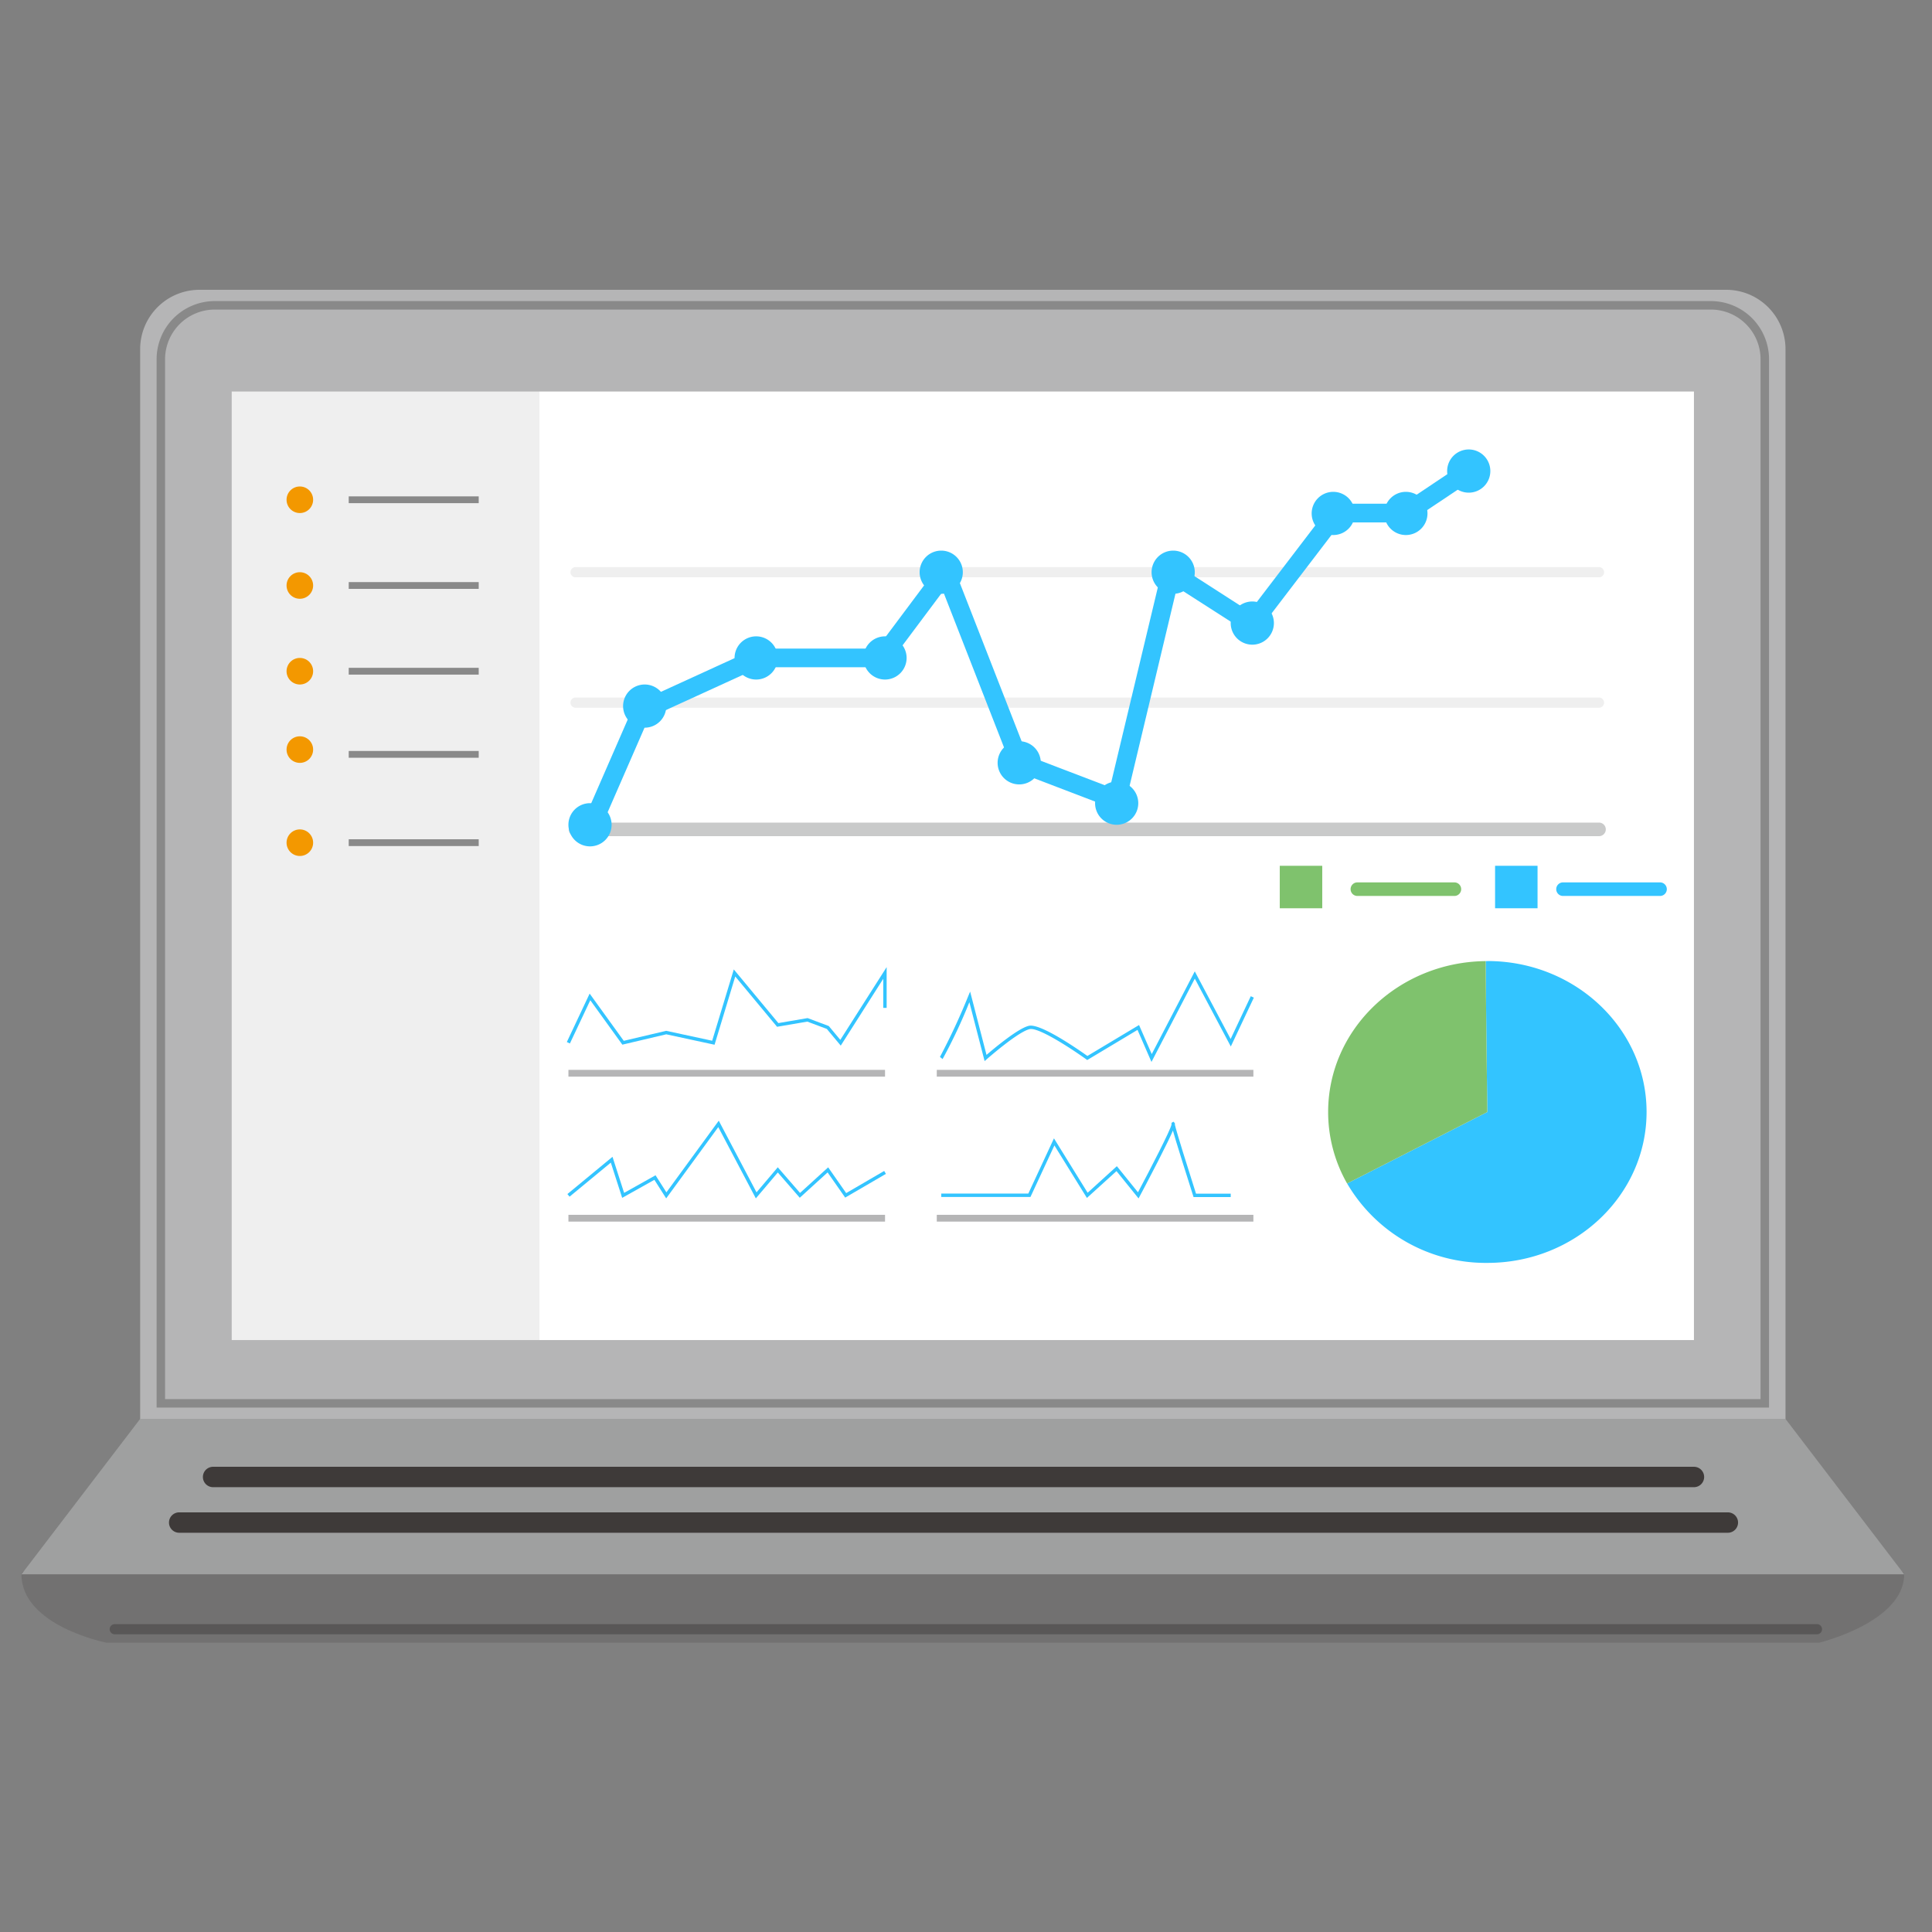 <svg xmlns="http://www.w3.org/2000/svg" xmlns:xlink="http://www.w3.org/1999/xlink" width="180" height="180" viewBox="0 0 180 180">
  <rect x="0" y="0" width="180" height="180" fill="#808080" stroke="none"/>
  <defs>
    <clipPath id="clip-path">
      <rect id="Rectangle_5200" data-name="Rectangle 5200" width="180" height="180" transform="translate(5413 -20888)" fill="#fff"/>
    </clipPath>
    <clipPath id="clip-path-2">
      <rect id="Rectangle_3050" data-name="Rectangle 3050" width="175.408" height="126.042" fill="none"/>
    </clipPath>
  </defs>
  <g id="Mask_Group_444" data-name="Mask Group 444" transform="translate(-5413 20888)" clip-path="url(#clip-path)">
    <g id="Group_3355" data-name="Group 3355" transform="translate(5415 -20861)">
      <g id="Group_2420" data-name="Group 2420">
        <g id="Group_2419" data-name="Group 2419" clip-path="url(#clip-path-2)">
          <path id="Path_8671" data-name="Path 8671" d="M167.509,745.457H7.9S0,743.9,0,739.087s175.408-4.449,175.408,0-7.9,6.37-7.9,6.37" transform="translate(0 -619.415)" fill="#727171"/>
          <path id="Path_8672" data-name="Path 8672" d="M175.409,680.444H0l11.058-14.477H164.35Z" transform="translate(0 -560.771)" fill="#9fa0a0"/>
          <path id="Path_8673" data-name="Path 8673" d="M245.94,696.133H107.973a.948.948,0,1,1,0-1.9H245.94a.948.948,0,1,1,0,1.9" transform="translate(-90.119 -584.576)" fill="#3e3a39"/>
          <path id="Path_8674" data-name="Path 8674" d="M232.258,723.017H87.972a.948.948,0,1,1,0-1.9H232.258a.948.948,0,1,1,0,1.9" transform="translate(-73.278 -607.214)" fill="#3e3a39"/>
          <path id="Path_8675" data-name="Path 8675" d="M217.77,0H75.536a5.529,5.529,0,0,0-5.529,5.529V105.2H223.3V5.529A5.529,5.529,0,0,0,217.77,0" transform="translate(-58.949)" fill="#b5b5b6"/>
          <path id="Path_8676" data-name="Path 8676" d="M224.52,6.661H85.13a5.418,5.418,0,0,0-5.418,5.418v97.673H229.938V12.079a5.418,5.418,0,0,0-5.418-5.418m4.628,97.673v4.628H80.5V12.079A4.633,4.633,0,0,1,85.13,7.451H224.52a4.633,4.633,0,0,1,4.628,4.628Z" transform="translate(-67.121 -5.609)" fill="#898989"/>
          <path id="Path_8677" data-name="Path 8677" d="M211.091,787.959H52.5a.474.474,0,0,1,0-.948H211.091a.474.474,0,1,1,0,.948" transform="translate(-43.808 -662.695)" fill="#595757"/>
        </g>
      </g>
      <rect id="Rectangle_3051" data-name="Rectangle 3051" width="107.565" height="88.374" transform="translate(48.256 9.477)" fill="#fff"/>
      <g id="Group_2422" data-name="Group 2422">
        <g id="Group_2421" data-name="Group 2421" clip-path="url(#clip-path-2)">
          <path id="Path_8678" data-name="Path 8678" d="M794.955,395.936l-.153,0c.044,6.869.153,14.06.153,14.06l-13.067,6.659a14.96,14.96,0,0,0,13.067,7.4c8.192,0,14.833-6.3,14.833-14.062s-6.641-14.062-14.833-14.062" transform="translate(-658.381 -333.394)" fill="#33c4ff"/>
          <path id="Path_8679" data-name="Path 8679" d="M785.388,395.948c-8.121.078-14.68,6.342-14.68,14.06a13.427,13.427,0,0,0,1.766,6.659l13.067-6.659s-.108-7.192-.153-14.06" transform="translate(-648.968 -333.404)" fill="#7fc26d"/>
          <path id="Path_8680" data-name="Path 8680" d="M914.913,350.785h-9.038a.632.632,0,1,1,0-1.264h9.038a.632.632,0,1,1,0,1.264" transform="translate(-762.252 -294.311)" fill="#33c4ff"/>
          <path id="Path_8681" data-name="Path 8681" d="M793.622,350.785h-9.038a.632.632,0,0,1,0-1.264h9.038a.632.632,0,0,1,0,1.264" transform="translate(-660.12 -294.311)" fill="#7fc26d"/>
          <rect id="Rectangle_3052" data-name="Rectangle 3052" width="3.957" height="3.957" transform="translate(117.233 53.664)" fill="#7fc26d"/>
          <rect id="Rectangle_3053" data-name="Rectangle 3053" width="3.957" height="3.957" transform="translate(137.293 53.664)" fill="#33c4ff"/>
        </g>
      </g>
      <rect id="Rectangle_3055" data-name="Rectangle 3055" width="29.497" height="0.632" transform="translate(50.959 72.677)" fill="#b5b5b6"/>
      <rect id="Rectangle_3056" data-name="Rectangle 3056" width="29.497" height="0.632" transform="translate(50.959 86.182)" fill="#b5b5b6"/>
      <rect id="Rectangle_3057" data-name="Rectangle 3057" width="29.497" height="0.632" transform="translate(85.278 72.677)" fill="#b5b5b6"/>
      <rect id="Rectangle_3058" data-name="Rectangle 3058" width="29.497" height="0.632" transform="translate(85.278 86.182)" fill="#b5b5b6"/>
      <path id="Path_8682" data-name="Path 8682" d="M347.218,406.817l-1.3-1.555-1.816-.681-2.819.482-3.894-4.688-1.928,6.36-4.5-.971-4.091.964-2.987-4.139-1.9,4.028-.286-.134,2.126-4.513,3.177,4.4,3.955-.932,4.284.924,2.014-6.644,4.153,5,2.724-.466,1.974.741,1.073,1.287,4.317-6.777V403.3h-.316V400.59Z" transform="translate(-270.887 -336.4)" fill="#33c4ff"/>
      <g id="Group_2424" data-name="Group 2424">
        <g id="Group_2423" data-name="Group 2423" clip-path="url(#clip-path-2)">
          <path id="Path_8683" data-name="Path 8683" d="M561.429,410.439l-1.3-2.985-4.686,2.807-.084-.061c-1.171-.845-4.4-3-5.269-2.819-1.073.223-3.985,2.784-4.014,2.81l-.193.17-1.42-5.489a48.4,48.4,0,0,1-2.495,5.3l-.246-.2a60.171,60.171,0,0,0,2.631-5.654l.181-.433,1.526,5.9c.685-.59,2.969-2.507,3.965-2.714,1.107-.229,4.714,2.3,5.434,2.812L560.272,407l1.182,2.708L565.463,402l3.341,6.3,1.877-3.985.286.135L568.821,409l-3.355-6.324Z" transform="translate(-456.149 -338.501)" fill="#33c4ff"/>
          <path id="Path_8684" data-name="Path 8684" d="M339.533,497.316l-3.5-6.642-4.853,6.642-1.1-1.729-3,1.681-1.058-3.283-3.844,3.172-.2-.244,4.2-3.469,1.083,3.359,2.927-1.639,1.013,1.591,4.878-6.677,3.518,6.676,1.979-2.335,2.076,2.39,2.62-2.385,1.678,2.4,3.542-2.063.159.273-3.793,2.209-1.639-2.345-2.593,2.361-2.046-2.356Z" transform="translate(-271.113 -412.666)" fill="#33c4ff"/>
          <path id="Path_8685" data-name="Path 8685" d="M560.882,497.811l-2.056-2.545-2.756,2.5-3.029-4.892-2.23,4.8H542.5v-.316h8.112L553,492.215l3.137,5.067,2.723-2.475,1.967,2.434c1.214-2.28,3.012-5.772,3.125-6.306-.02-.16.017-.18.07-.21l.112-.063.093.1c.03.034.059.067.04.183.128.6,1.211,4.055,1.968,6.423h3.233v.316h-3.463l-.035-.11c-.005-.017-.535-1.672-1.046-3.313-.448-1.437-.705-2.276-.842-2.772-.206.493-.615,1.346-1.388,2.859-.828,1.621-1.691,3.235-1.7,3.252Z" transform="translate(-456.805 -413.157)" fill="#33c4ff"/>
        </g>
      </g>
      <g id="Group_2426" data-name="Group 2426">
        <g id="Group_2425" data-name="Group 2425" clip-path="url(#clip-path-2)">
          <path id="Path_8686" data-name="Path 8686" d="M418.791,315.524H323.438a.632.632,0,0,1,0-1.264h95.354a.632.632,0,0,1,0,1.264" transform="translate(-271.816 -264.62)" fill="#c9caca"/>
          <path id="Path_8687" data-name="Path 8687" d="M419.633,241.445H324.28a.474.474,0,1,1,0-.948h95.354a.474.474,0,1,1,0,.948" transform="translate(-272.658 -202.508)" fill="#efefef"/>
          <path id="Path_8688" data-name="Path 8688" d="M419.633,164.52H324.28a.474.474,0,0,1,0-.948h95.354a.474.474,0,0,1,0,.948" transform="translate(-272.658 -137.734)" fill="#efefef"/>
          <path id="Path_8689" data-name="Path 8689" d="M330.71,136.533a.869.869,0,0,1-.8-1.216l4.816-11.039a.868.868,0,0,1,.435-.443l10.787-4.935a.869.869,0,0,1,.361-.079h11.123l5.711-7.638a.869.869,0,0,1,1.505.2l6.795,17.405,7.716,2.95L384,111.5a.869.869,0,0,1,1.315-.529l6.839,4.4,7.411-9.706a.869.869,0,0,1,.691-.341h6.209l5.637-3.765a.869.869,0,1,1,.965,1.445l-5.856,3.912a.869.869,0,0,1-.483.146h-6.042l-7.637,10a.869.869,0,0,1-1.16.2L385.4,113.1l-4.778,20.013a.869.869,0,0,1-1.155.61l-9-3.441a.869.869,0,0,1-.5-.5L363.6,113.476l-5.035,6.734a.869.869,0,0,1-.7.349H346.5l-10.313,4.718-4.683,10.734a.869.869,0,0,1-.8.522" transform="translate(-277.74 -85.392)" fill="#33c4ff"/>
          <path id="Path_8690" data-name="Path 8690" d="M358.878,234.813a2.012,2.012,0,1,1-2.012-2.012,2.012,2.012,0,0,1,2.012,2.012" transform="translate(-298.802 -196.028)" fill="#33c4ff"/>
          <path id="Path_8691" data-name="Path 8691" d="M326.631,304.813a2.012,2.012,0,1,1-2.012-2.012,2.012,2.012,0,0,1,2.012,2.012" transform="translate(-271.649 -254.971)" fill="#33c4ff"/>
          <path id="Path_8692" data-name="Path 8692" d="M424.631,206.412a2.012,2.012,0,1,1-2.012-2.012,2.012,2.012,0,0,1,2.012,2.012" transform="translate(-354.169 -172.113)" fill="#33c4ff"/>
          <path id="Path_8693" data-name="Path 8693" d="M500.631,206.412a2.012,2.012,0,1,1-2.012-2.012,2.012,2.012,0,0,1,2.012,2.012" transform="translate(-418.164 -172.113)" fill="#33c4ff"/>
          <path id="Path_8694" data-name="Path 8694" d="M533.786,155.849a2.012,2.012,0,1,1-2.012-2.012,2.012,2.012,0,0,1,2.012,2.012" transform="translate(-446.082 -129.537)" fill="#33c4ff"/>
          <path id="Path_8695" data-name="Path 8695" d="M579.786,268.3a2.012,2.012,0,1,1-2.012-2.012,2.012,2.012,0,0,1,2.012,2.012" transform="translate(-484.816 -224.23)" fill="#33c4ff"/>
          <path id="Path_8696" data-name="Path 8696" d="M637.266,292.078a2.012,2.012,0,1,1-2.012-2.012,2.012,2.012,0,0,1,2.012,2.012" transform="translate(-533.216 -244.247)" fill="#33c4ff"/>
          <path id="Path_8697" data-name="Path 8697" d="M670.6,155.849a2.012,2.012,0,1,1-2.012-2.012,2.012,2.012,0,0,1,2.012,2.012" transform="translate(-561.285 -129.537)" fill="#33c4ff"/>
          <path id="Path_8698" data-name="Path 8698" d="M717.266,185.849a2.012,2.012,0,1,1-2.012-2.012,2.012,2.012,0,0,1,2.012,2.012" transform="translate(-600.58 -154.798)" fill="#33c4ff"/>
          <path id="Path_8699" data-name="Path 8699" d="M765,121.183a2.012,2.012,0,1,1-2.012-2.012A2.012,2.012,0,0,1,765,121.183" transform="translate(-640.771 -100.347)" fill="#33c4ff"/>
          <path id="Path_8700" data-name="Path 8700" d="M807.849,121.183a2.012,2.012,0,1,1-2.012-2.012,2.012,2.012,0,0,1,2.012,2.012" transform="translate(-676.854 -100.347)" fill="#33c4ff"/>
          <path id="Path_8701" data-name="Path 8701" d="M844.924,96.189a2.012,2.012,0,1,1-2.012-2.012,2.012,2.012,0,0,1,2.012,2.012" transform="translate(-708.073 -79.301)" fill="#33c4ff"/>
        </g>
      </g>
      <rect id="Rectangle_3061" data-name="Rectangle 3061" width="28.668" height="88.374" transform="translate(19.588 9.477)" fill="#efefef"/>
      <g id="Group_2428" data-name="Group 2428">
        <g id="Group_2427" data-name="Group 2427" clip-path="url(#clip-path-2)">
          <path id="Path_8702" data-name="Path 8702" d="M158.834,117.247a1.237,1.237,0,1,1-1.237-1.237,1.237,1.237,0,0,1,1.237,1.237" transform="translate(-131.661 -97.685)" fill="#f39800"/>
          <path id="Path_8703" data-name="Path 8703" d="M158.834,167.81a1.237,1.237,0,1,1-1.237-1.237,1.237,1.237,0,0,1,1.237,1.237" transform="translate(-131.661 -140.261)" fill="#f39800"/>
          <path id="Path_8704" data-name="Path 8704" d="M158.834,218.372a1.237,1.237,0,1,1-1.237-1.237,1.237,1.237,0,0,1,1.237,1.237" transform="translate(-131.661 -182.836)" fill="#f39800"/>
          <path id="Path_8705" data-name="Path 8705" d="M158.834,264.6a1.237,1.237,0,1,1-1.237-1.237,1.237,1.237,0,0,1,1.237,1.237" transform="translate(-131.661 -221.762)" fill="#f39800"/>
          <path id="Path_8706" data-name="Path 8706" d="M158.834,319.5a1.237,1.237,0,1,1-1.237-1.237,1.237,1.237,0,0,1,1.237,1.237" transform="translate(-131.661 -267.988)" fill="#f39800"/>
          <rect id="Rectangle_3062" data-name="Rectangle 3062" width="12.11" height="0.632" transform="translate(30.49 19.246)" fill="#898989"/>
          <rect id="Rectangle_3063" data-name="Rectangle 3063" width="12.11" height="0.632" transform="translate(30.49 27.233)" fill="#898989"/>
          <rect id="Rectangle_3064" data-name="Rectangle 3064" width="12.11" height="0.632" transform="translate(30.49 35.22)" fill="#898989"/>
          <rect id="Rectangle_3065" data-name="Rectangle 3065" width="12.11" height="0.632" transform="translate(30.49 42.966)" fill="#898989"/>
          <rect id="Rectangle_3066" data-name="Rectangle 3066" width="12.11" height="0.632" transform="translate(30.49 51.193)" fill="#898989"/>
        </g>
      </g>
    </g>
  </g>
</svg>
